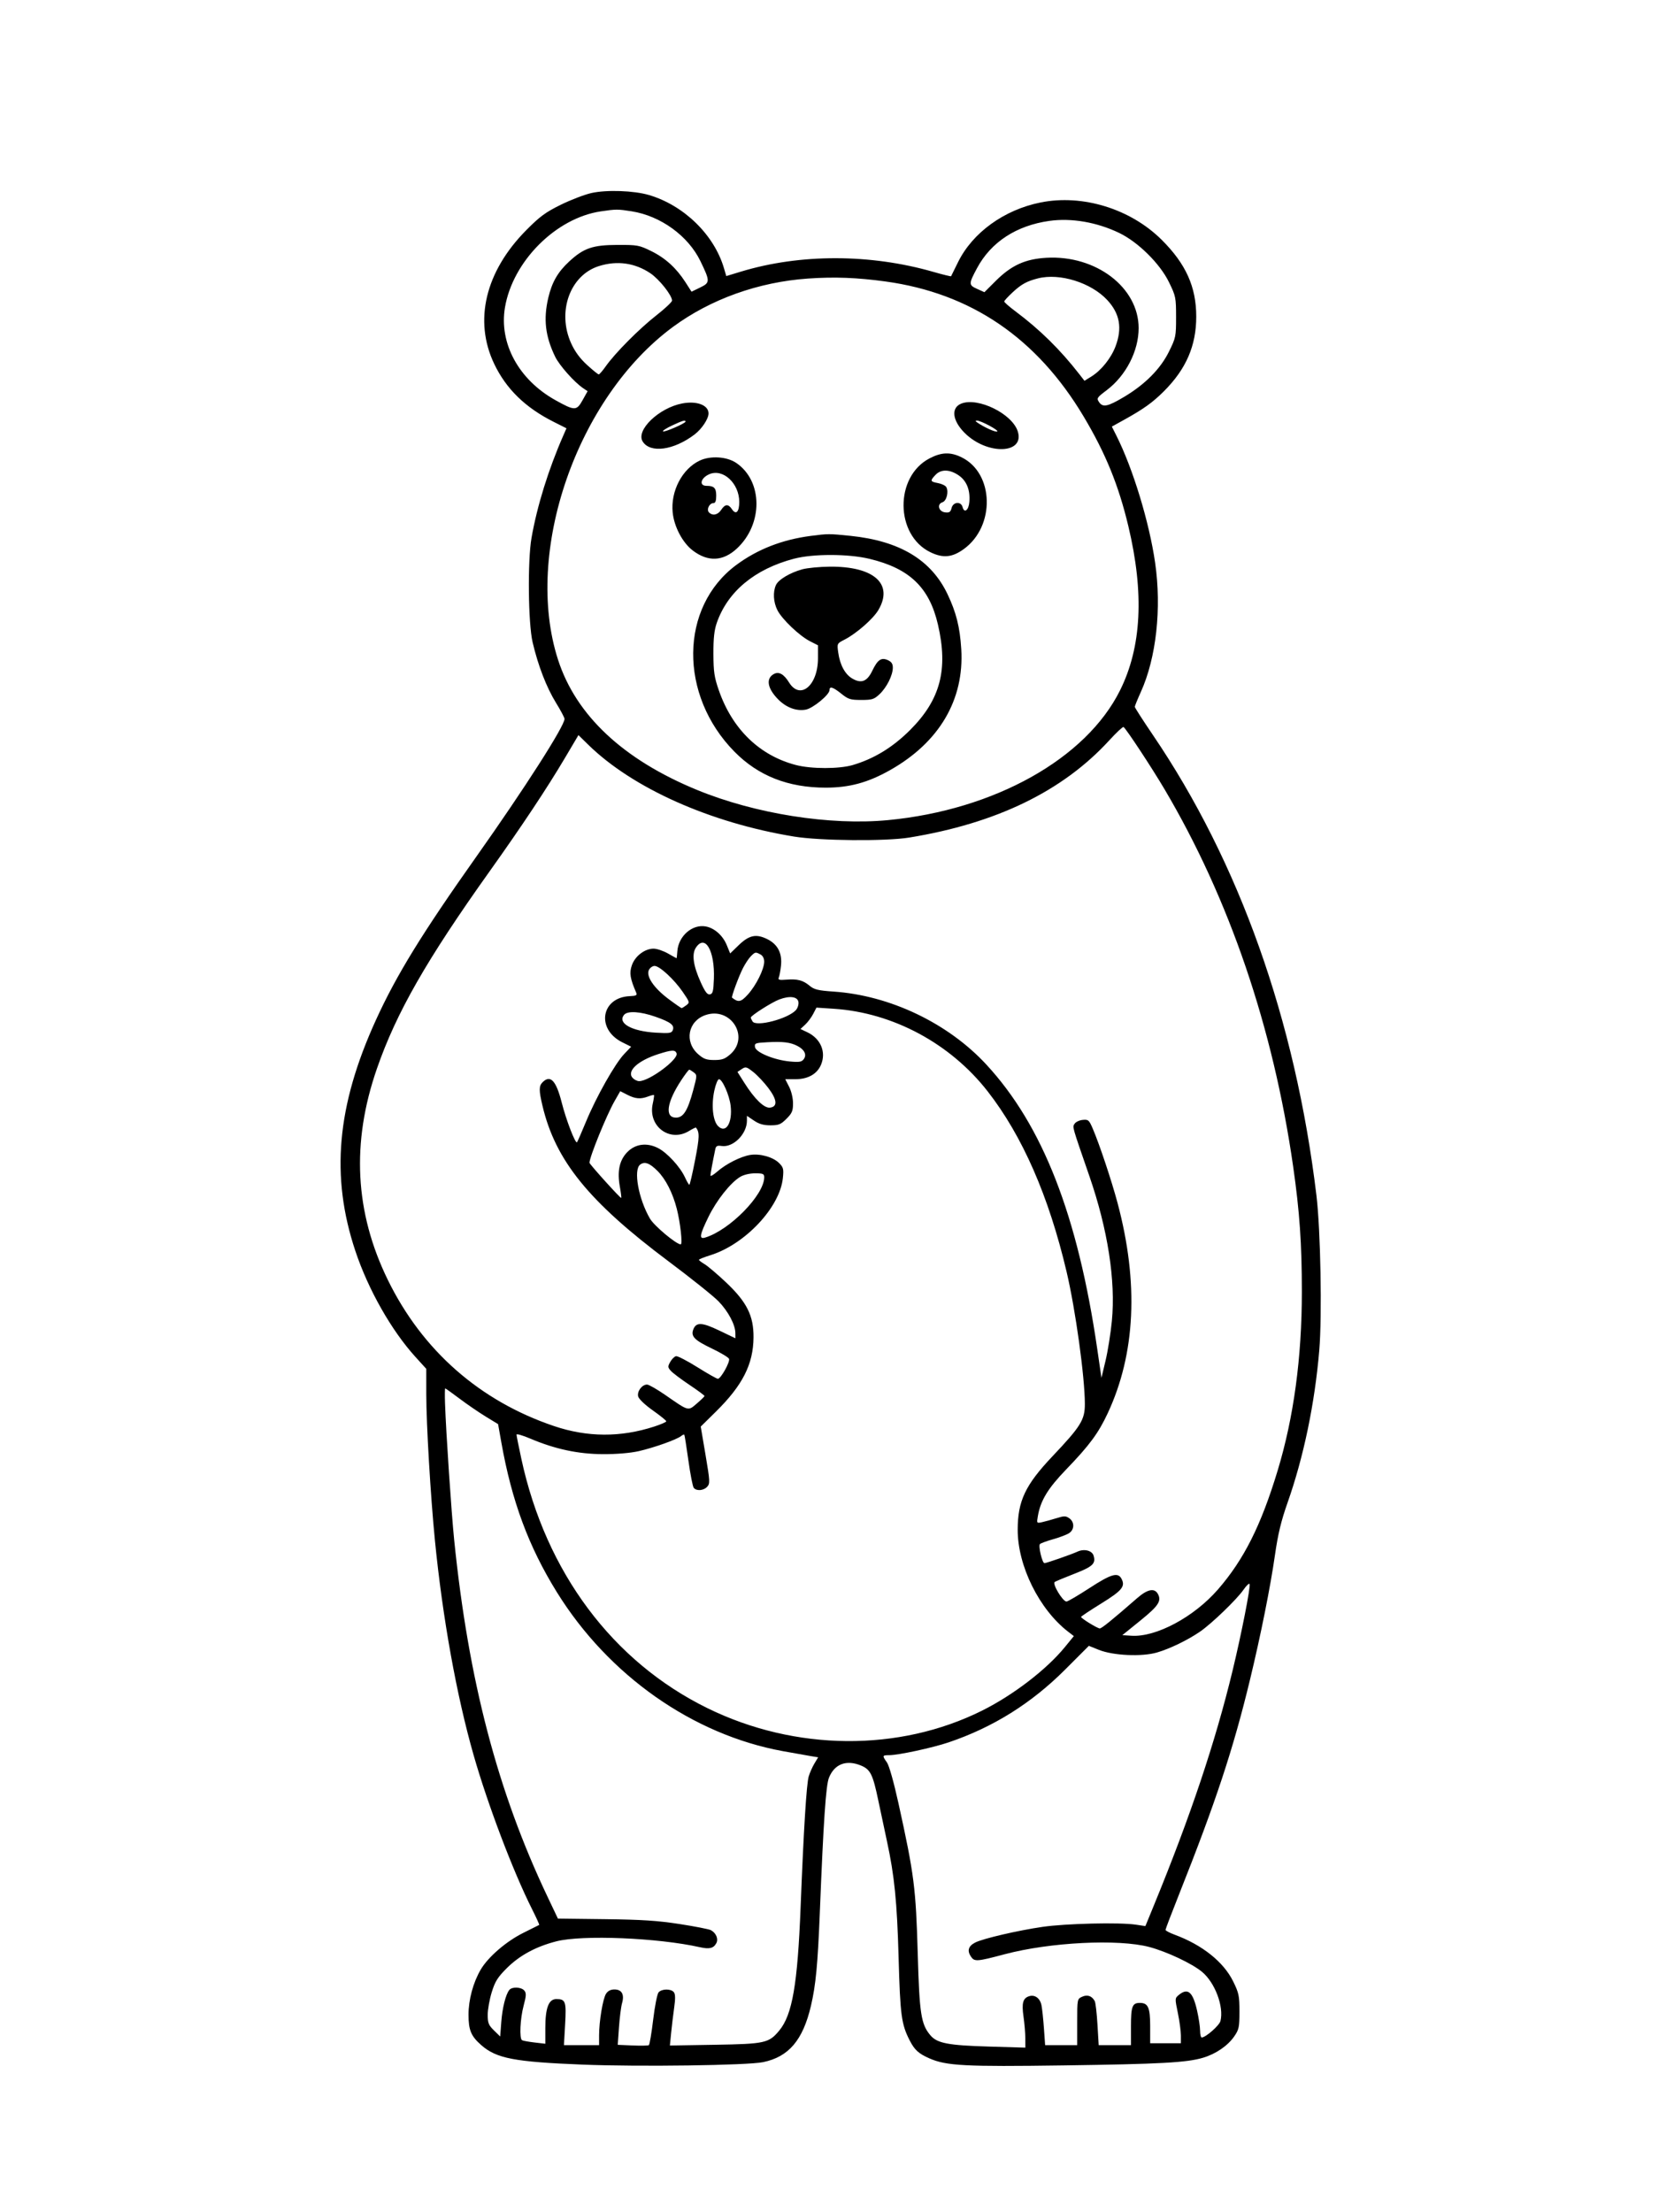 <svg xmlns="http://www.w3.org/2000/svg" width="864" height="1152" viewBox="0 0 864 1152" version="1.1">
	<path d="M 308 100.521 C 304.425 101.323, 297.226 104.083, 292.003 106.656 C 284.068 110.563, 281.106 112.748, 274.003 119.929 C 252.736 141.429, 246.627 167.001, 257.381 189.500 C 263.607 202.527, 273.536 212.216, 288.256 219.629 L 295.013 223.032 293.376 226.766 C 285.640 244.411, 279.766 263.303, 276.825 280 C 274.724 291.930, 275.061 324.589, 277.389 334.500 C 280.241 346.647, 284.616 357.970, 289.550 365.972 C 291.998 369.942, 294 373.721, 294 374.371 C 294 378.103, 273.238 410.534, 248.144 446 C 219.774 486.095, 206.462 507.746, 195.762 531.195 C 175.366 575.891, 172.108 612.605, 185.085 651.479 C 191.812 671.627, 203.854 692.843, 216.406 706.657 L 222 712.815 222.005 726.157 C 222.010 741.470, 224.247 779.297, 226.490 802 C 230.490 842.478, 237.772 882.908, 246.664 914 C 254.049 939.820, 267.224 974.556, 277.030 994.060 C 279.283 998.541, 280.985 1002.289, 280.813 1002.389 C 280.641 1002.489, 276.922 1004.350, 272.549 1006.525 C 263.611 1010.969, 254.210 1019.079, 250.338 1025.686 C 246.422 1032.368, 244 1041.331, 244 1049.139 C 244 1057.176, 245.311 1060.310, 250.626 1064.977 C 258.552 1071.935, 267.851 1073.722, 303.500 1075.137 C 333.072 1076.310, 389.271 1075.542, 397.428 1073.852 C 410.780 1071.086, 418.154 1062.399, 422.343 1044.500 C 424.863 1033.734, 425.875 1023.055, 426.971 995.672 C 428.874 948.087, 430.119 929.743, 431.714 925.757 C 434.589 918.571, 440.800 916.218, 448.454 919.416 C 453.304 921.443, 454.571 924.006, 457.395 937.500 C 458.776 944.100, 460.809 953.658, 461.913 958.741 C 465.820 976.734, 467.179 990.315, 467.991 1019.500 C 468.825 1049.480, 469.443 1054.097, 473.741 1062.500 C 476.297 1067.497, 478.385 1069.401, 484.037 1071.888 C 492.835 1075.761, 502.533 1076.268, 554 1075.547 C 604.580 1074.838, 618.080 1074.094, 626.584 1071.545 C 633.256 1069.545, 639.398 1065.335, 642.775 1060.446 C 645.249 1056.864, 645.500 1055.669, 645.500 1047.477 C 645.500 1039.300, 645.192 1037.829, 642.219 1031.792 C 637.221 1021.642, 626.146 1012.806, 611.750 1007.484 C 609.138 1006.519, 607 1005.384, 607 1004.963 C 607 1004.543, 610.194 996.166, 614.097 986.349 C 633.143 938.450, 642.249 910.900, 650.971 874.786 C 656.585 851.539, 661.573 826.638, 663.998 809.750 C 665.565 798.834, 667.211 791.991, 670.537 782.561 C 678.933 758.754, 684.730 730.918, 687.068 703.179 C 688.582 685.219, 687.765 640.545, 685.593 622.500 C 674.590 531.110, 645.404 448.971, 600.383 382.686 C 595.222 375.088, 591 368.512, 591 368.074 C 591 367.635, 592.403 364.182, 594.118 360.400 C 602.175 342.631, 605.028 316.850, 601.578 293 C 598.520 271.862, 589.994 243.906, 581.395 226.824 L 579.042 222.149 585.771 218.416 C 595.607 212.960, 600.375 209.530, 606.150 203.755 C 617.739 192.165, 623 180.023, 623 164.863 C 623 149.392, 617.607 137.421, 604.982 124.870 C 588.754 108.737, 563.832 101.049, 541.954 105.428 C 522.982 109.225, 506.532 121.111, 498.949 136.500 C 497.052 140.350, 495.421 143.654, 495.324 143.843 C 495.227 144.031, 491.068 143.012, 486.081 141.577 C 453.262 132.135, 416.708 132.088, 385.873 141.447 L 378.245 143.763 377.026 139.631 C 371.899 122.256, 356.214 106.958, 338 101.564 C 330.157 99.242, 315.917 98.747, 308 100.521 M 312.938 110.063 C 289.550 113.505, 267.039 136.053, 262.983 160.099 C 259.833 178.779, 270.157 197.752, 289.260 208.388 C 299.321 213.989, 300.275 213.992, 303.384 208.429 L 306.024 203.705 303.762 202.193 C 299.168 199.123, 291.330 190.314, 289.107 185.721 C 283.969 175.106, 282.934 166.150, 285.558 155.014 C 287.464 146.927, 290.543 141.598, 296.460 136.144 C 304.011 129.184, 308.666 127.585, 321.516 127.539 C 331.967 127.502, 332.871 127.667, 339.157 130.759 C 346.520 134.381, 352.246 139.592, 356.993 146.989 L 360.146 151.903 364.625 149.727 C 369.859 147.184, 369.867 146.518, 364.783 136 C 358.420 122.838, 344.076 112.433, 329 110.045 C 321.757 108.897, 320.848 108.898, 312.938 110.063 M 546.500 115.032 C 529.292 117.456, 516.106 126.072, 508.829 139.646 C 504.442 147.828, 504.442 148.445, 508.823 150.420 L 512.680 152.160 518.590 146.263 C 526.718 138.153, 533.931 134.867, 544.981 134.238 C 570.786 132.771, 593 149.710, 593 170.856 C 593 182.788, 586.396 195.616, 576.349 203.202 C 571.265 207.040, 571.029 207.408, 572.377 209.391 C 574.340 212.280, 576.863 211.765, 585.309 206.748 C 596.283 200.229, 604.325 192.145, 608.754 183.180 C 612.368 175.863, 612.500 175.226, 612.493 165.048 C 612.486 154.928, 612.336 154.193, 608.791 146.929 C 604.086 137.286, 592.757 126.075, 582.913 121.320 C 571.309 115.715, 557.983 113.414, 546.500 115.032 M 312 138.537 C 296.871 143.234, 289.978 162.311, 297.456 178.791 C 299.402 183.080, 302.037 186.661, 305.736 190.041 C 308.720 192.769, 311.462 194.990, 311.831 194.979 C 312.199 194.967, 313.844 193.054, 315.487 190.729 C 320.358 183.834, 332.910 171.195, 341.750 164.284 C 346.288 160.736, 350 157.247, 350 156.530 C 350 153.800, 343.300 145.366, 338.677 142.277 C 330.609 136.885, 321.454 135.601, 312 138.537 M 420.807 145.054 C 394.997 146.862, 370.104 155.772, 350.492 170.220 C 300.376 207.142, 272.583 287.558, 290.605 343.500 C 299.943 372.488, 324.550 395.547, 363.008 411.350 C 393.330 423.810, 432.254 429.963, 462.478 427.074 C 517.928 421.774, 565.591 395.120, 583.313 359.500 C 594.554 336.907, 595.970 308.922, 587.639 274 C 582.544 252.642, 575.790 236.075, 564.364 216.909 C 540.020 176.075, 505.730 152.710, 461.144 146.573 C 446.384 144.542, 434.506 144.094, 420.807 145.054 M 540.500 144.976 C 534.755 146.453, 531.987 147.971, 527.508 152.100 C 525.028 154.385, 523 156.593, 523 157.007 C 523 157.421, 525.587 159.691, 528.750 162.052 C 541.492 171.564, 552.201 182.097, 562.144 194.899 L 564.783 198.297 568.374 196.078 C 573.561 192.872, 578.682 186.465, 580.992 180.292 C 584.529 170.839, 583.190 163.331, 576.714 156.306 C 568.312 147.190, 551.882 142.050, 540.500 144.976 M 355.355 210.079 C 343.188 212.371, 331.038 224.034, 334.701 229.905 C 338.608 236.166, 350.891 234.505, 361.734 226.249 C 365.511 223.374, 369 218.110, 369 215.287 C 369 210.972, 362.924 208.653, 355.355 210.079 M 500.748 210.124 C 495.179 212.236, 495.893 218.946, 502.377 225.430 C 514.107 237.159, 533.961 236.503, 530.006 224.517 C 527.006 215.429, 509.486 206.810, 500.748 210.124 M 350.105 221.531 C 347.137 222.912, 344.971 224.304, 345.291 224.624 C 345.924 225.257, 357 220.462, 357 219.555 C 357 218.571, 355.607 218.970, 350.105 221.531 M 509 220.054 C 512.689 222.571, 518.252 225.082, 519.325 224.714 C 520.616 224.272, 510.848 218.991, 508.783 219.015 C 507.876 219.026, 507.940 219.331, 509 220.054 M 484.002 238.750 C 465.872 248.290, 466.151 278.566, 484.451 287.520 C 491.087 290.766, 495.862 290.331, 501.943 285.926 C 518.457 273.964, 517.730 246.341, 500.685 238.090 C 494.874 235.277, 490.256 235.460, 484.002 238.750 M 364.444 239.831 C 355.292 244.113, 349.185 255.816, 350.328 266.886 C 351.097 274.340, 355.471 282.613, 360.785 286.666 C 368.666 292.678, 376.487 292.357, 383.679 285.728 C 397.489 272.999, 397.358 250.498, 383.420 241.057 C 378.541 237.752, 370.058 237.204, 364.444 239.831 M 487.174 247.314 C 484.275 250.400, 484.400 250.797, 488.514 251.569 C 490.447 251.931, 492.390 252.875, 492.833 253.666 C 494.180 256.073, 492.961 260.878, 490.833 261.553 C 487.799 262.516, 488.826 266.422, 492.215 266.813 C 494.418 267.067, 495.052 266.642, 495.574 264.563 C 496.397 261.282, 500.494 260.955, 501.317 264.105 C 502.194 267.457, 504.469 265.719, 504.829 261.423 C 505.354 255.172, 503.415 250.354, 499.231 247.511 C 494.546 244.328, 490.049 244.254, 487.174 247.314 M 369.465 246.914 C 364.894 248.852, 363.880 253, 367.977 253 C 371.891 253, 373 254.128, 373 258.107 C 373 260.859, 372.571 262, 371.535 262 C 369.410 262, 367.803 265.403, 369.247 266.847 C 371.138 268.738, 373.847 268.164, 375.592 265.500 C 377.605 262.427, 379.309 262.327, 381.197 265.171 C 383.288 268.319, 385 266.617, 385 261.391 C 385 251.720, 376.598 243.890, 369.465 246.914 M 422.269 279.064 C 407.352 281.005, 394.468 286.035, 383.423 294.231 C 353.910 316.134, 353.474 361.973, 382.500 391.436 C 394.908 404.031, 410.443 410.156, 430 410.166 C 442.335 410.171, 452.014 407.541, 463.500 401.062 C 489.175 386.580, 502.244 364.375, 500.616 338 C 499.910 326.549, 497.987 318.881, 493.427 309.333 C 484.914 291.505, 468.508 281.666, 442.916 279.039 C 431.770 277.896, 431.248 277.896, 422.269 279.064 M 413.500 290.951 C 393.085 296.322, 378.994 308.018, 373.309 324.313 C 371.972 328.146, 371.512 332.372, 371.544 340.500 C 371.582 349.873, 372 352.682, 374.368 359.490 C 381.420 379.765, 395.646 393.513, 414.644 398.415 C 422.613 400.471, 437.057 400.465, 444.068 398.402 C 455.226 395.121, 464.980 389.156, 474.063 380.060 C 489.758 364.342, 493.894 348.604, 488.474 325.231 C 483.991 305.902, 473.683 296.010, 452.810 291.006 C 441.770 288.360, 423.451 288.334, 413.500 290.951 M 417.879 296.453 C 411.403 298.239, 405.404 301.818, 404.103 304.673 C 402.448 308.305, 402.770 313.629, 404.896 317.797 C 407.292 322.492, 416.356 331.121, 421.823 333.910 L 426 336.041 425.998 342.770 C 425.995 357, 416.719 364.754, 410.922 355.374 C 408.245 351.042, 405.647 349.583, 403.068 350.964 C 398.723 353.289, 399.635 358.568, 405.374 364.307 C 409.572 368.506, 414.850 370.438, 419.655 369.537 C 423.410 368.833, 432 361.760, 432 359.373 C 432 357.199, 433.805 357.749, 438.161 361.250 C 441.768 364.149, 442.890 364.500, 448.537 364.500 C 454.196 364.500, 455.208 364.181, 458.060 361.500 C 461.774 358.009, 464.947 351.694, 464.978 347.729 C 464.994 345.709, 464.301 344.639, 462.422 343.783 C 458.973 342.211, 457.069 343.504, 454.271 349.319 C 451.575 354.923, 448.557 356.094, 443.867 353.353 C 440.086 351.144, 437.437 346.240, 436.544 339.798 C 435.895 335.119, 435.911 335.086, 439.767 333.119 C 445.985 329.947, 454.755 322.275, 457.481 317.623 C 465.438 304.045, 455.128 294.876, 432.145 295.089 C 426.840 295.139, 420.421 295.752, 417.879 296.453 M 577.678 385.558 C 553.451 411.992, 518.981 428.734, 473.500 436.158 C 461.249 438.157, 427.046 437.857, 413.500 435.631 C 369.819 428.453, 329.538 410.478, 306.375 387.827 L 301.251 382.816 294.242 394.658 C 284.976 410.313, 271.749 430.228, 255.160 453.500 C 222.096 499.884, 206.403 527.341, 196.289 556.500 C 182.900 595.101, 184.772 631.289, 201.978 666.500 C 219.916 703.208, 249.869 729.556, 288.500 742.607 C 305.886 748.481, 323.192 748.567, 340.750 742.866 C 344.187 741.750, 347 740.519, 347 740.130 C 347 739.741, 343.841 737.190, 339.980 734.461 C 335.929 731.598, 332.707 728.531, 332.361 727.210 C 331.675 724.584, 334.342 721, 336.982 721 C 337.901 721, 342.219 723.475, 346.577 726.499 C 358.811 734.990, 358.286 734.849, 362.883 730.896 C 365.054 729.028, 366.869 727.268, 366.915 726.985 C 366.962 726.701, 363.462 724.105, 359.138 721.216 C 354.814 718.326, 350.441 715.040, 349.421 713.913 C 347.729 712.043, 347.698 711.628, 349.068 709.189 C 349.893 707.718, 351.247 706.384, 352.076 706.224 C 352.904 706.064, 357.912 708.649, 363.204 711.967 C 368.496 715.285, 373.296 718, 373.871 718 C 375.389 718, 380.299 709.221, 379.681 707.611 C 379.393 706.861, 375.327 704.418, 370.646 702.183 C 361.676 697.901, 359.713 695.886, 361.053 692.338 C 362.537 688.412, 365.536 688.528, 374.572 692.864 L 383 696.908 382.978 694.204 C 382.943 689.834, 379.242 682.858, 374.198 677.650 C 371.614 674.983, 359.825 665.558, 348 656.706 C 306.554 625.682, 289.226 604.265, 282.504 575.755 C 280.619 567.761, 280.632 565.511, 282.571 563.571 C 286.632 559.511, 289.621 562.669, 292.519 574.080 C 294.849 583.257, 299.636 595.697, 300.504 594.830 C 300.734 594.599, 302.872 589.706, 305.254 583.955 C 310.606 571.036, 320.298 553.888, 325.099 548.846 L 328.698 545.067 324.100 542.783 C 310.293 535.926, 313.040 519.331, 328.082 518.731 C 331.243 518.605, 331.914 518.260, 331.382 517.037 C 328.129 509.558, 327.670 506.686, 329.082 502.633 C 330.751 497.846, 335.806 493.994, 340.398 494.012 C 342.104 494.019, 345.458 495.144, 347.852 496.512 C 350.246 497.880, 352.271 498.999, 352.352 498.998 C 352.433 498.997, 352.618 497.354, 352.761 495.348 C 353.327 487.440, 360.566 481.133, 367.568 482.447 C 372.156 483.308, 376.459 487.156, 378.536 492.259 L 380.262 496.500 384.546 492.348 C 390.072 486.993, 393.664 486.175, 399.421 488.962 C 404.998 491.662, 407.438 496.309, 406.735 502.891 C 406.464 505.426, 405.956 508.179, 405.607 509.008 C 405.083 510.252, 405.768 510.453, 409.509 510.156 C 415.335 509.692, 418.170 510.437, 421.673 513.351 C 424.042 515.321, 426.070 515.810, 434.183 516.366 C 463.509 518.379, 493.671 532.772, 513.578 554.251 C 543.005 586.004, 561.300 632.872, 571.446 702.500 L 573.631 717.500 575.779 708.500 C 576.960 703.550, 578.433 694.285, 579.051 687.911 C 581.084 666.963, 576.936 640.205, 567.361 612.500 C 558.111 585.735, 558.482 587.046, 559.642 585.193 C 560.225 584.262, 562.122 583.359, 563.859 583.186 C 566.777 582.896, 567.173 583.237, 569.085 587.686 C 572.563 595.777, 578.941 614.898, 582.032 626.500 C 593.107 668.068, 591.376 704.917, 576.891 735.943 C 572.048 746.316, 567.350 752.674, 555.291 765.173 C 545.751 775.063, 541.933 781.327, 540.533 789.389 C 539.863 793.243, 539.883 793.273, 542.679 792.667 C 544.230 792.330, 547.589 791.404, 550.142 790.608 C 554.213 789.339, 555.044 789.342, 556.892 790.637 C 559.679 792.589, 559.606 796.565, 556.750 798.399 C 555.513 799.193, 551.800 800.604, 548.500 801.532 C 545.200 802.461, 542.097 803.597, 541.605 804.056 C 540.637 804.958, 542.774 814, 543.955 814 C 544.989 814, 558.090 809.430, 561.176 807.993 C 564.566 806.414, 568.677 807.406, 569.501 810.002 C 570.824 814.173, 569.154 815.785, 559.701 819.461 C 554.641 821.430, 549.959 823.382, 549.298 823.800 C 547.883 824.693, 553.470 834, 555.421 834 C 556.072 834, 561.445 830.850, 567.359 827 C 578.667 819.639, 582.183 818.606, 584.050 822.093 C 586.189 826.091, 584.411 828.273, 573.533 835 C 567.752 838.575, 563.018 841.725, 563.013 842 C 562.999 842.747, 571.543 848, 572.772 848 C 573.745 848, 579.302 843.493, 592.194 832.250 C 597.615 827.522, 601.284 826.793, 603.050 830.093 C 605 833.738, 603.289 836.303, 593.773 844 L 584.500 851.500 589.299 851.807 C 602.096 852.625, 621.852 842.040, 634.313 827.688 C 647.834 812.115, 656.701 794.458, 665.378 765.832 C 673.773 738.138, 678 706.943, 678 672.691 C 678 647.754, 676.833 630.941, 673.475 607.500 C 663.115 535.181, 640.251 468.111, 606.490 411 C 599.761 399.615, 586.431 379.384, 585.130 378.580 C 584.759 378.351, 581.406 381.491, 577.678 385.558 M 362.391 493.526 C 360.186 496.891, 361.045 502.937, 364.950 511.550 C 367.216 516.548, 368.379 518.074, 369.723 517.818 C 371.212 517.533, 371.547 516.224, 371.792 509.751 C 372.346 495.078, 367.197 486.191, 362.391 493.526 M 391.041 497.959 C 389.964 499.036, 388.109 501.827, 386.918 504.160 C 384.734 508.442, 380.780 519.158, 381.247 519.529 C 384.530 522.134, 385.894 521.859, 389.497 517.871 C 393.789 513.121, 397.976 504.697, 397.990 500.785 C 397.996 499.117, 397.254 497.671, 396.066 497.035 C 393.490 495.657, 393.310 495.690, 391.041 497.959 M 337.986 505.026 C 336.288 508.200, 340.396 514.386, 347.991 520.091 C 351.571 522.780, 354.725 524.971, 355 524.959 C 355.275 524.946, 356.366 524.281, 357.425 523.480 C 359.287 522.071, 359.226 521.846, 355.514 516.456 C 351.015 509.924, 343.493 503, 340.894 503 C 339.891 503, 338.582 503.912, 337.986 505.026 M 405.883 520.449 C 401.985 521.908, 390.990 528.892, 391.015 529.892 C 391.024 530.226, 391.430 531.130, 391.918 531.901 C 393.804 534.881, 410.390 530.541, 414.509 525.990 C 415.417 524.986, 416.012 523.115, 415.830 521.832 C 415.426 518.976, 411.336 518.407, 405.883 520.449 M 423.504 527.993 C 422.570 529.798, 420.697 532.303, 419.340 533.561 L 416.874 535.846 420.464 537.550 C 427.397 540.840, 430.351 547.830, 427.596 554.425 C 425.563 559.291, 420.795 561.992, 414.230 561.996 L 408.959 562 410.980 565.960 C 412.147 568.249, 413 571.878, 413 574.560 C 413 578.504, 412.490 579.710, 409.600 582.600 C 406.647 585.553, 405.548 586, 401.240 586 C 397.614 586, 395.300 585.336, 392.640 583.530 L 389 581.060 389 583.570 C 389 590.515, 381.885 597.650, 375.844 596.764 C 373.537 596.425, 372.866 596.760, 372.523 598.420 C 371.029 605.638, 370 611.242, 370 612.153 C 370 612.733, 371.592 611.810, 373.537 610.102 C 378.093 606.101, 385.783 602.218, 390.709 601.430 C 395.816 600.614, 402.615 602.524, 405.746 605.655 C 407.986 607.895, 408.202 608.754, 407.714 613.478 C 406.139 628.741, 388.022 648.017, 369.962 653.647 C 366.692 654.666, 364.013 655.740, 364.009 656.034 C 364.004 656.328, 365.322 657.350, 366.939 658.305 C 368.555 659.259, 373.495 663.444, 377.917 667.604 C 388.928 677.962, 392.530 685.130, 392.428 696.479 C 392.302 710.451, 386.732 721.409, 372.746 735.194 L 364.940 742.888 367.441 757.647 C 369.756 771.307, 369.821 772.540, 368.316 774.203 C 366.438 776.279, 362.685 776.571, 361.280 774.750 C 360.750 774.063, 359.503 767.650, 358.509 760.500 C 357.516 753.350, 356.556 747.323, 356.376 747.107 C 356.196 746.892, 355.439 747.220, 354.695 747.838 C 352.557 749.612, 340.407 753.932, 332.615 755.687 C 328.224 756.676, 321.097 757.272, 314 757.243 C 301.093 757.189, 289.005 754.602, 276.199 749.153 C 272.240 747.468, 269 746.527, 269 747.062 C 269 747.596, 270.141 753.313, 271.536 759.764 C 284.290 818.755, 319.083 865.323, 368.500 889.547 C 414.143 911.921, 468.196 912.386, 511.500 890.777 C 527.707 882.689, 545.029 869.398, 554.552 857.744 L 559.255 851.988 556.377 849.777 C 541.239 838.142, 529.980 815.429, 530.012 796.590 C 530.037 781.613, 533.970 773.302, 548.083 758.396 C 562.918 742.729, 565.002 739.361, 564.990 731.079 C 564.970 717.057, 560.123 681.997, 555.477 662.272 C 546.217 622.951, 532.510 591.607, 514.410 568.369 C 494.987 543.431, 465.097 527.358, 434.350 525.319 L 425.201 524.712 423.504 527.993 M 325.040 528.452 C 321.430 532.802, 328.942 537.026, 341.598 537.763 C 348.722 538.178, 349.779 538.019, 350.385 536.440 C 351.375 533.860, 349.336 532.277, 341.431 529.488 C 333.557 526.709, 326.838 526.285, 325.040 528.452 M 367.418 528.589 C 358.276 531.732, 356.259 542.508, 363.605 548.958 C 366.463 551.468, 367.933 552, 372 552 C 376.050 552, 377.539 551.465, 380.339 549.007 C 390.622 539.979, 380.556 524.073, 367.418 528.589 M 399.687 542.736 C 393.378 543.068, 392.896 543.253, 393.187 545.240 C 393.594 548.033, 403.224 552.010, 411.402 552.762 C 416.320 553.215, 417.522 553.007, 418.613 551.515 C 420.281 549.233, 418.953 546.538, 415.220 544.631 C 411.569 542.765, 407.818 542.308, 399.687 542.736 M 342.836 548.919 C 331.989 552.388, 326.109 557.966, 329.609 561.466 C 330.452 562.310, 331.922 563, 332.875 563 C 338.202 563, 353.543 551.579, 352.360 548.495 C 351.630 546.594, 349.861 546.672, 342.836 548.919 M 386.283 556.721 L 384.066 558.200 387.636 563.850 C 392.977 572.304, 397.975 577.146, 400.995 576.793 C 405.058 576.318, 404.759 572.687, 400.154 566.588 C 397.954 563.674, 394.432 559.930, 392.327 558.267 C 388.791 555.473, 388.332 555.355, 386.283 556.721 M 354.784 562.533 C 347.218 574.022, 346.091 582, 352.034 582 C 355.889 582, 358.116 578.466, 361.004 567.761 C 363.069 560.108, 363.080 559.778, 361.322 558.445 C 360.320 557.685, 359.259 557.049, 358.964 557.032 C 358.669 557.014, 356.788 559.490, 354.784 562.533 M 371.998 568.008 C 370.380 575.631, 371.252 583.697, 373.990 586.435 C 378.060 590.504, 381.585 584.683, 380.497 575.689 C 379.838 570.238, 376.191 562, 374.437 562 C 373.797 562, 372.700 564.704, 371.998 568.008 M 320.080 573.362 C 315.900 580.671, 307 602.543, 307 605.507 C 307 606.257, 323.170 624.164, 323.523 623.805 C 323.688 623.637, 323.376 621.045, 322.829 618.044 C 321.391 610.156, 322.518 604.497, 326.360 600.304 C 330.577 595.702, 336.694 594.783, 342.702 597.848 C 347.459 600.275, 354.188 607.587, 356.717 613.077 C 357.698 615.206, 358.725 616.956, 359 616.966 C 359.275 616.976, 360.636 611.126, 362.025 603.965 C 364.313 592.166, 364.380 589.623, 362.465 587.196 C 362.333 587.029, 360.712 587.815, 358.863 588.942 C 348.779 595.090, 337.312 586.468, 339.951 574.721 C 340.466 572.429, 340.750 570.417, 340.582 570.249 C 340.415 570.081, 339.061 570.407, 337.574 570.972 C 333.652 572.463, 330.904 572.245, 326.721 570.112 L 323.018 568.225 320.080 573.362 M 333.411 606.441 C 329.758 609.112, 332.534 624.410, 338.526 634.635 C 340.726 638.388, 352.225 648, 354.515 648 C 355.565 648, 354.304 636.604, 352.459 629.420 C 350.353 621.215, 346.682 614.016, 342.448 609.781 C 338.308 605.641, 335.782 604.708, 333.411 606.441 M 385.443 612.872 C 380.373 615.963, 373.205 625.013, 368.984 633.652 C 364.323 643.190, 363.961 645.449, 367.250 644.454 C 380.017 640.593, 398 622.235, 398 613.063 C 398 611.268, 397.383 611, 393.250 611.004 C 390.381 611.006, 387.289 611.746, 385.443 612.872 M 231.765 730.748 C 232.285 745.927, 235.087 787.732, 236.540 802 C 244.005 875.257, 259.107 932.934, 285.189 987.799 L 290.561 999.098 315.030 999.393 C 334.316 999.626, 342.570 1000.164, 353.989 1001.937 C 361.958 1003.173, 369.260 1004.604, 370.216 1005.116 C 372.922 1006.564, 374.237 1009.689, 373.063 1011.882 C 371.611 1014.596, 369.478 1015.116, 364.434 1013.985 C 342.583 1009.088, 303.262 1007.480, 289.766 1010.932 C 279.109 1013.658, 270.545 1018.295, 263.903 1024.937 C 259.172 1029.668, 257.827 1031.819, 256.094 1037.431 C 254.942 1041.160, 254 1046.448, 254 1049.182 C 254 1053.474, 254.445 1054.588, 257.250 1057.327 L 260.500 1060.500 261.060 1053 C 261.616 1045.561, 263.345 1038.653, 265.253 1036.250 C 266.650 1034.490, 271.502 1034.694, 273.066 1036.579 C 274.152 1037.889, 274.088 1039.239, 272.688 1044.493 C 270.895 1051.221, 270.422 1061.525, 271.865 1062.416 C 272.340 1062.710, 275.265 1063.249, 278.365 1063.613 L 284 1064.275 284 1056.106 C 284 1045.597, 285.750 1041, 289.749 1041 C 294.558 1041, 294.995 1042.261, 294.314 1054.167 L 293.694 1065 302.847 1065 L 312 1065 312 1059.942 C 312 1052.575, 313.952 1040.851, 315.611 1038.250 C 316.567 1036.752, 318.029 1036, 319.988 1036 C 323.817 1036, 325.267 1038.584, 323.971 1043.101 C 323.441 1044.948, 322.718 1050.592, 322.362 1055.645 L 321.717 1064.832 329.462 1065.166 C 333.722 1065.350, 337.530 1065.275, 337.924 1065 C 338.319 1064.725, 339.324 1058.784, 340.159 1051.798 C 340.993 1044.811, 342.254 1038.399, 342.960 1037.548 C 344.556 1035.625, 349.362 1035.527, 350.904 1037.385 C 351.737 1038.388, 351.787 1040.663, 351.087 1045.635 C 350.555 1049.411, 349.841 1055.355, 349.500 1058.844 L 348.879 1065.189 372.190 1064.806 C 398.429 1064.376, 400.427 1063.935, 405.854 1057.374 C 412.641 1049.171, 415.374 1033.323, 416.959 993 C 418.551 952.510, 420.021 928.862, 421.186 925 C 421.767 923.075, 423.110 920.062, 424.169 918.304 L 426.096 915.109 422.298 914.488 C 420.209 914.147, 413.660 912.984, 407.745 911.903 C 360.781 903.321, 316.902 872.471, 290.026 829.139 C 275.301 805.396, 266.529 781.736, 261.080 751.054 L 259.402 741.608 252.951 737.667 C 249.403 735.500, 243.290 731.313, 239.368 728.363 C 235.445 725.413, 232.070 722.999, 231.868 722.998 C 231.665 722.996, 231.619 726.484, 231.765 730.748 M 647.583 827.881 C 644.085 832.929, 631.015 845.521, 624.969 849.668 C 618.497 854.108, 609.270 858.575, 602.513 860.539 C 594.640 862.828, 579.714 862.145, 572.288 859.156 L 567.075 857.059 554.788 869.358 C 537.134 887.029, 517.128 899.529, 494 907.339 C 485.624 910.168, 467.842 914, 463.093 914 C 459.462 914, 459.393 914.223, 461.916 917.790 C 463.046 919.390, 465.500 928.080, 467.905 939 C 476.136 976.383, 476.978 982.984, 477.974 1018 C 478.847 1048.688, 479.694 1054.106, 484.511 1059.830 C 488.042 1064.027, 493.683 1065.113, 515.250 1065.745 L 534 1066.295 533.980 1061.397 C 533.969 1058.704, 533.543 1053.614, 533.033 1050.086 C 532.023 1043.104, 532.734 1040.536, 535.961 1039.512 C 538.941 1038.566, 541.661 1040.554, 542.395 1044.214 C 542.757 1046.022, 543.334 1051.438, 543.677 1056.250 L 544.299 1065 552.650 1065 L 561 1065 561 1052.979 C 561 1041.030, 561.016 1040.950, 563.578 1039.783 C 566.316 1038.535, 568.677 1039.357, 570.140 1042.067 C 570.566 1042.855, 571.202 1048.338, 571.553 1054.250 L 572.192 1065 580.596 1065 L 589 1065 589 1055.200 C 589 1044.817, 589.689 1043, 593.629 1043 C 597.924 1043, 599 1045.417, 599 1055.071 L 599 1064 607 1064 L 615 1064 615 1059.958 C 615 1057.735, 614.286 1052.460, 613.414 1048.237 C 611.840 1040.616, 611.844 1040.544, 614.025 1038.779 C 618.644 1035.039, 621.220 1037.276, 623.417 1046.936 C 624.288 1050.763, 625 1055.493, 625 1057.447 C 625 1059.401, 625.382 1061, 625.850 1061 C 627.930 1061, 635.020 1054.770, 635.608 1052.426 C 637.474 1044.990, 632.790 1032.476, 626.034 1026.843 C 620.827 1022.503, 607.629 1016.287, 598.500 1013.874 C 582.360 1009.610, 546.819 1011.396, 523.232 1017.658 C 508.513 1021.565, 507.459 1021.630, 505.565 1018.740 C 503.606 1015.750, 504.371 1013.375, 507.871 1011.573 C 511.891 1009.504, 530.165 1005.252, 543 1003.399 C 555.182 1001.640, 583.049 1000.981, 591.506 1002.252 L 596.513 1003.004 600.924 992.252 C 620.073 945.573, 632.985 907.031, 642 869.640 C 646.566 850.701, 651.327 826.482, 650.797 824.892 C 650.593 824.279, 649.146 825.624, 647.583 827.881" stroke="none" fill="black" fill-rule="evenodd"/>
</svg>